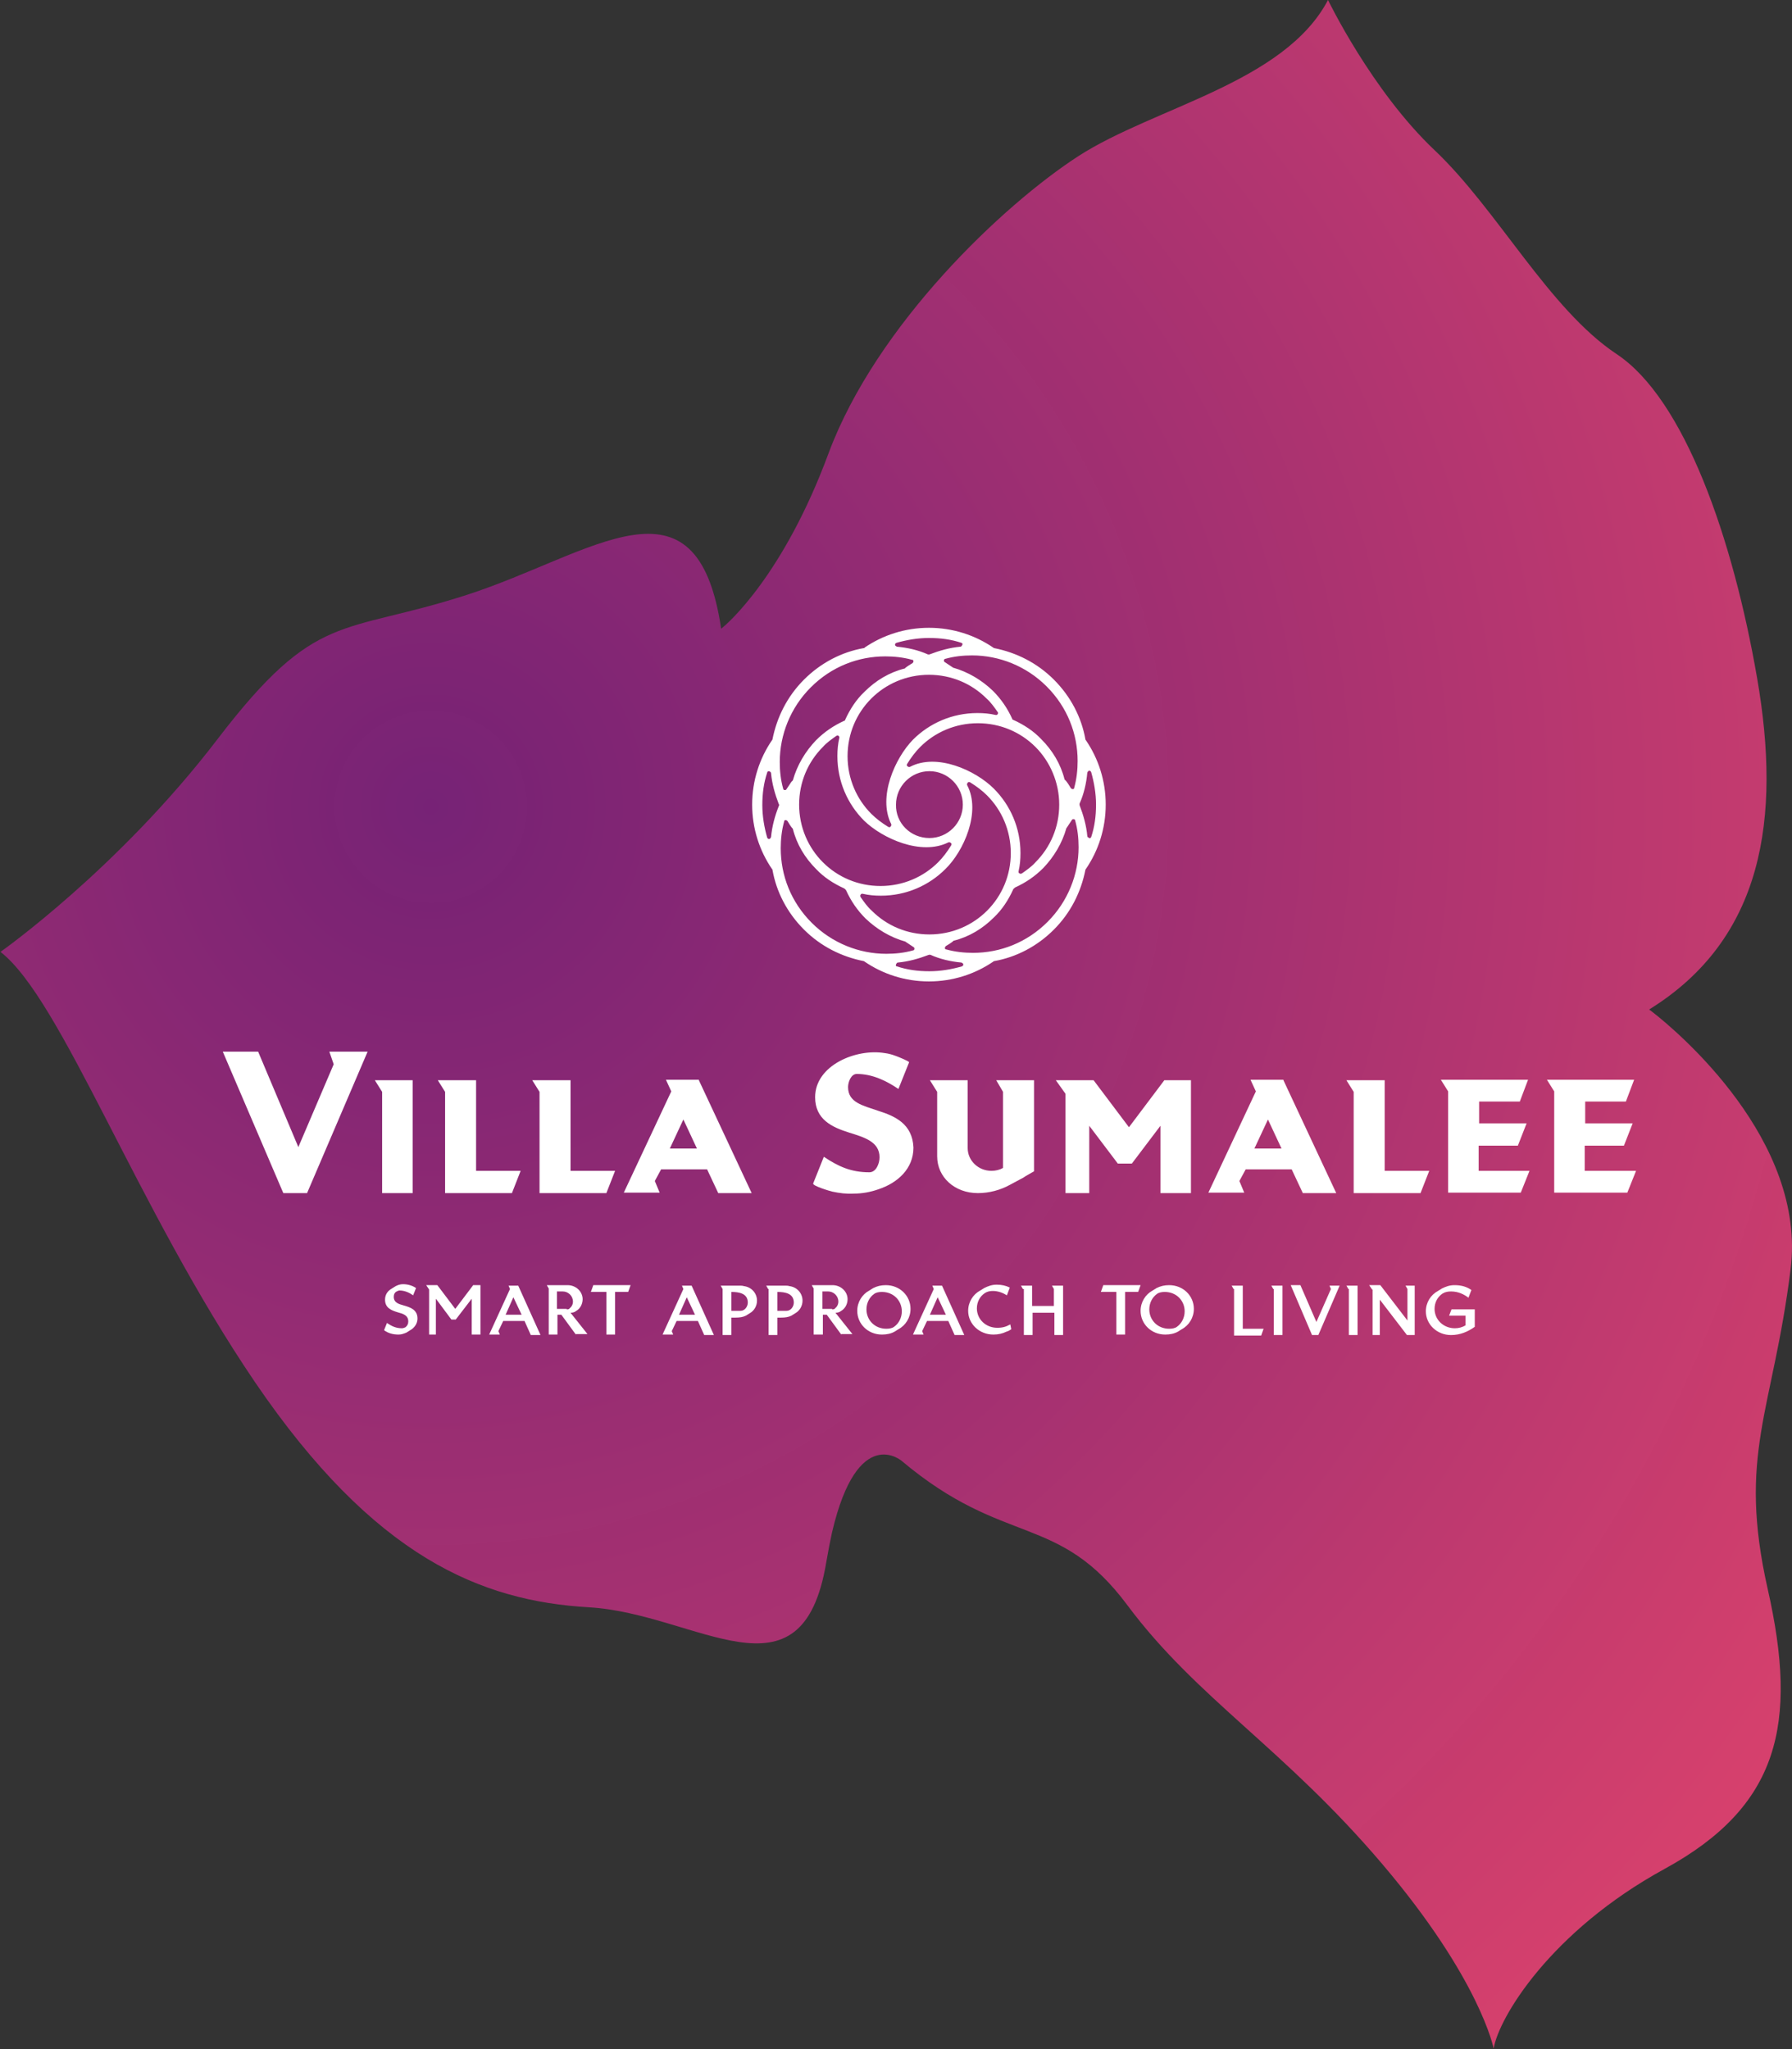 <?xml version="1.0" encoding="utf-8"?>
<!-- Generator: Adobe Illustrator 19.2.0, SVG Export Plug-In . SVG Version: 6.00 Build 0)  -->
<!DOCTYPE svg PUBLIC "-//W3C//DTD SVG 1.1//EN" "http://www.w3.org/Graphics/SVG/1.1/DTD/svg11.dtd">
<svg version="1.1" id="Layer_1" xmlns="http://www.w3.org/2000/svg" xmlns:xlink="http://www.w3.org/1999/xlink" x="0px" y="0px"
	 viewBox="0 0 370 423" style="enable-background:new 0 0 370 423;" xml:space="preserve">
<rect x="0" y="0" width="370" height="423" fill="#333333" stroke="none"/>
<style type="text/css">
	.st0{fill:url(#SVGID_1_);}
	.st1{fill-rule:evenodd;clip-rule:evenodd;fill:#FFFFFF;}
	.st2{fill:#FFFFFF;}
</style>
<radialGradient id="SVGID_1_" cx="88.956" cy="257.448" r="338.122" gradientTransform="matrix(1 0 0 -1 0 424)" gradientUnits="userSpaceOnUse">
	<stop  offset="0" style="stop-color:#821F81;stop-opacity:0.85"/>
	<stop  offset="1" style="stop-color:#E84273;stop-opacity:0.9"/>
</radialGradient>
<path class="st0" d="M341.3,209L341.3,209c-0.5-0.4-0.8-0.6-0.8-0.6c23.6-14.6,27.3-39.5,22.3-68.4s-15-57.6-29-66.9
	S309.2,43.3,296.2,31s-22-31-22-31c-9,17.1-35.8,22.1-51.5,32.2C207.1,42.3,181,67,171.1,93.5c-9.3,25.2-20.9,35.3-22.1,36.2l0,0
	l0,0c-0.1,0.1-0.1,0.1-0.1,0.1c-5-33.8-26.5-15.4-52.5-7s-31,3-51.5,29.8S0.1,196.5,0.1,196.5c12.7,9.9,28,52.7,52.6,88.9
	c24.6,36.1,46.6,45.1,68.9,46.4c22.3,1.3,44,20.9,49-9.3c0.4-2.3,0.8-4.4,1.2-6.2c5.3-22.6,14.4-14.7,14.4-14.7
	c21.3,17.9,32.3,10.6,46.6,29.8c14.3,19.2,32.3,29.5,52.6,53.4c20.3,23.9,23,38.1,23,38.1c1-6.3,11.7-24.2,35.3-37.1
	s27.6-29.8,21.3-57.7c-6.3-27.9,1-36.5,4.7-66C373.1,235.4,346.3,212.9,341.3,209z"/>
<g>
	<path class="st1" d="M178.5,133.7c3.8-2.6,8.4-4.1,13.3-4.1c4.9,0,9.5,1.5,13.3,4.1c0,0,0.1,0.1,0.2,0.1c4.5,0.9,8.8,3,12.3,6.5
		c3.5,3.5,5.7,7.8,6.5,12.3c0,0.1,0,0.1,0.1,0.2c2.6,3.8,4.1,8.4,4.1,13.3c0,4.9-1.5,9.5-4.1,13.3c0,0-0.1,0.1-0.1,0.2
		c-0.9,4.5-3,8.8-6.5,12.3c-3.5,3.5-7.8,5.7-12.3,6.5c-0.1,0-0.1,0-0.2,0.1c-3.8,2.6-8.4,4.1-13.3,4.1c-4.9,0-9.5-1.5-13.3-4.1
		c0,0-0.1-0.1-0.2-0.1c-4.5-0.9-8.8-3-12.3-6.5c-3.5-3.5-5.7-7.8-6.5-12.3c0-0.1,0-0.1-0.1-0.2c-2.6-3.8-4.1-8.4-4.1-13.3
		c0-4.9,1.5-9.5,4.1-13.3c0,0,0.1-0.1,0.1-0.2c0.9-4.5,3-8.8,6.5-12.3c3.5-3.5,7.8-5.7,12.3-6.5
		C178.4,133.8,178.5,133.8,178.5,133.7L178.5,133.7z M163.7,161.1c0.9-3.2,2.6-6,4.8-8.3c1.7-1.7,3.6-3,5.8-4c0.1,0,0.2-0.1,0.2-0.2
		c1-2.2,2.3-4.2,4-5.8c2.3-2.3,5.1-4,8.3-4.8c0,0,0.1,0,0.1-0.1c0.5-0.4,1-0.7,1.5-1c0.1-0.1,0.2-0.2,0.2-0.4c0-0.2-0.1-0.3-0.3-0.3
		c-1.8-0.5-3.7-0.7-5.5-0.7c-5.6,0-11.1,2.1-15.4,6.4c-4.2,4.2-6.4,9.8-6.4,15.4c0,1.9,0.2,3.7,0.7,5.5c0,0.2,0.2,0.3,0.3,0.3
		c0.2,0,0.3,0,0.4-0.2c0.3-0.5,0.7-1,1-1.5C163.6,161.2,163.7,161.1,163.7,161.1L163.7,161.1z M172.7,151.9c-1,0.7-2,1.4-2.8,2.3
		c-3.1,3.1-4.9,7.3-4.9,11.9c0,4.7,1.9,8.9,4.9,11.9c3.1,3.1,7.3,4.9,11.9,4.9c4.7,0,8.9-1.9,11.9-4.9c1-1,1.9-2.2,2.7-3.5
		c0.1-0.2,0.1-0.4-0.1-0.5c-0.1-0.1-0.3-0.2-0.5-0.1c-5.6,2.8-13.6-0.8-17.4-4.5c-3.4-3.4-5.5-8.1-5.5-13.3c0-1.3,0.1-2.5,0.4-3.8
		c0-0.2,0-0.3-0.2-0.4C173.1,151.8,172.9,151.8,172.7,151.9L172.7,151.9z M195.2,179.4c-3.4,3.4-8.1,5.5-13.3,5.5
		c-1.3,0-2.5-0.1-3.8-0.4c-0.2,0-0.3,0-0.4,0.2c-0.1,0.1-0.1,0.3,0,0.5c0.7,1,1.4,2,2.3,2.8c3.1,3.1,7.3,4.9,11.9,4.9
		c4.7,0,8.9-1.9,11.9-4.9c3.1-3.1,4.9-7.3,4.9-11.9c0-4.7-1.9-8.9-4.9-11.9c-1-1-2.2-1.9-3.5-2.7c-0.2-0.1-0.4-0.1-0.5,0.1
		c-0.1,0.1-0.2,0.3-0.1,0.5C202.6,167.6,199,175.7,195.2,179.4L195.2,179.4z M174.3,183.4c-2.2-1-4.2-2.3-5.8-4
		c-2.3-2.3-4-5.1-4.8-8.3c0,0,0-0.1-0.1-0.1c-0.4-0.5-0.7-1-1-1.5c-0.1-0.1-0.2-0.2-0.4-0.2c-0.2,0-0.3,0.1-0.3,0.3
		c-0.5,1.8-0.7,3.7-0.7,5.5c0,5.6,2.1,11.1,6.4,15.4c4.2,4.2,9.8,6.4,15.4,6.4c1.9,0,3.7-0.2,5.5-0.7c0.2,0,0.3-0.2,0.3-0.3
		c0-0.2,0-0.3-0.2-0.4c-0.5-0.3-1-0.7-1.5-1c0,0-0.1,0-0.1-0.1c-3.2-0.9-6-2.6-8.3-4.8c-1.7-1.7-3-3.6-4-5.8
		C174.5,183.5,174.4,183.5,174.3,183.4L174.3,183.4z M205.2,162.8c3.4,3.4,5.5,8.1,5.5,13.3c0,1.3-0.1,2.5-0.4,3.8
		c0,0.2,0,0.3,0.2,0.4c0.1,0.1,0.3,0.1,0.5,0c1-0.7,2-1.4,2.8-2.3c3.1-3.1,4.9-7.3,4.9-11.9s-1.9-8.9-4.9-11.9
		c-3.1-3.1-7.3-4.9-11.9-4.9c-4.7,0-8.9,1.9-11.9,4.9c-1,1-1.9,2.2-2.7,3.5c-0.1,0.2-0.1,0.4,0.1,0.5c0.1,0.1,0.3,0.2,0.5,0.1
		C193.4,155.4,201.4,159,205.2,162.8L205.2,162.8z M209.2,183.6c-1,2.2-2.3,4.2-4,5.8c-2.3,2.3-5.1,4-8.3,4.8c0,0-0.1,0-0.1,0.1
		c-0.5,0.4-1,0.7-1.5,1c-0.1,0.1-0.2,0.2-0.2,0.4c0,0.2,0.1,0.3,0.3,0.3c1.8,0.5,3.7,0.7,5.5,0.7c5.6,0,11.1-2.1,15.4-6.4
		c4.2-4.2,6.4-9.8,6.4-15.4c0-1.9-0.2-3.7-0.7-5.5c0-0.2-0.2-0.3-0.3-0.3c-0.2,0-0.3,0-0.4,0.2c-0.3,0.5-0.7,1-1,1.5
		c0,0,0,0.1-0.1,0.1c-0.9,3.2-2.6,6-4.8,8.3c-1.7,1.7-3.6,3-5.8,4C209.3,183.5,209.2,183.5,209.2,183.6L209.2,183.6z M185.2,199.5
		c2.1,0.7,4.3,1,6.7,1c2.3,0,4.6-0.4,6.7-1c0.2-0.1,0.3-0.2,0.3-0.4c0-0.2-0.2-0.3-0.4-0.4c-2.2-0.2-4.4-0.7-6.4-1.6
		c-0.1,0-0.2,0-0.3,0c-2.1,0.8-4.2,1.4-6.4,1.6c-0.2,0-0.3,0.2-0.4,0.4C184.9,199.3,185,199.5,185.2,199.5L185.2,199.5z M160.8,166
		c-0.8-2.1-1.4-4.2-1.6-6.4c0-0.2-0.2-0.3-0.4-0.4c-0.2,0-0.4,0.1-0.4,0.3c-0.7,2.1-1,4.3-1,6.7c0,2.3,0.4,4.6,1,6.7
		c0.1,0.2,0.2,0.3,0.4,0.3c0.2,0,0.3-0.2,0.4-0.4c0.2-2.2,0.8-4.4,1.6-6.4C160.9,166.2,160.9,166.1,160.8,166L160.8,166z
		 M220.1,161.2c0.4,0.5,0.7,1,1,1.5c0.1,0.1,0.2,0.2,0.4,0.2c0.2,0,0.3-0.1,0.3-0.3c0.5-1.8,0.7-3.7,0.7-5.5
		c0-5.6-2.1-11.1-6.4-15.4c-4.2-4.2-9.8-6.4-15.4-6.4c-1.9,0-3.7,0.2-5.5,0.7c-0.2,0-0.3,0.2-0.3,0.3c0,0.2,0,0.3,0.2,0.4
		c0.5,0.3,1,0.7,1.5,1c0,0,0.1,0,0.1,0.1c3.2,0.9,6,2.6,8.3,4.8c1.7,1.7,3,3.6,4,5.8c0,0.1,0.1,0.2,0.2,0.2c2.2,1,4.2,2.3,5.8,4
		c2.3,2.3,4,5.1,4.8,8.3C220,161.1,220.1,161.2,220.1,161.2L220.1,161.2z M206,147c-0.7-1-1.4-2-2.3-2.8c-3.1-3.1-7.3-4.9-11.9-4.9
		c-4.7,0-8.9,1.9-11.9,4.9c-3.1,3.1-4.9,7.3-4.9,11.9c0,4.7,1.9,8.9,4.9,11.9c1,1,2.2,1.9,3.5,2.7c0.2,0.1,0.4,0.1,0.5-0.1
		c0.1-0.1,0.2-0.3,0.1-0.5c-2.8-5.6,0.8-13.6,4.5-17.4c3.4-3.4,8.1-5.5,13.3-5.5c1.3,0,2.5,0.1,3.8,0.4c0.2,0,0.3,0,0.4-0.2
		C206.1,147.3,206.1,147.1,206,147L206,147z M225.3,172.8c0.7-2.1,1-4.3,1-6.7c0-2.3-0.4-4.6-1-6.7c-0.1-0.2-0.2-0.3-0.4-0.3
		c-0.2,0-0.3,0.2-0.4,0.4c-0.2,2.2-0.7,4.4-1.6,6.4c0,0.1,0,0.2,0,0.3c0.8,2.1,1.4,4.2,1.6,6.4c0,0.2,0.2,0.3,0.4,0.4
		C225,173.1,225.2,173,225.3,172.8L225.3,172.8z M198.5,132.7c-2.1-0.7-4.3-1-6.7-1c-2.3,0-4.6,0.4-6.7,1c-0.2,0.1-0.3,0.2-0.3,0.4
		c0,0.2,0.2,0.3,0.4,0.4c2.2,0.2,4.4,0.7,6.4,1.6c0.1,0,0.2,0,0.3,0c2.1-0.8,4.2-1.4,6.4-1.6c0.2,0,0.3-0.2,0.4-0.4
		C198.8,132.9,198.7,132.8,198.5,132.7L198.5,132.7z M191.9,173c3.8,0,6.9-3.1,6.9-6.9c0-3.8-3.1-6.9-6.9-6.9
		c-3.8,0-6.9,3.1-6.9,6.9C184.9,169.9,188,173,191.9,173z"/>
	<path class="st2" d="M68,217.1h7.9l-12.5,29.2h-4.9L46,217.1h7.3l8.3,19.7l7.3-17.1L68,217.1z M78.9,225.4v20.9h6.3V223h-7.8
		L78.9,225.4z M98.2,223h-7.8l1.5,2.4v20.9h13.8l1.8-4.6h-9.2V223z M117.7,223h-7.8l1.5,2.4v20.9h13.8l1.8-4.6h-9.2V223z M144.3,223
		l10.9,23.3h-6.9l-2.3-4.9h-9.5l-1.3,2.4l1,2.4h-7.4l9.8-20.9l-1.1-2.4H144.3z M143.9,237.1l-2.8-6l-2.8,6H143.9z M181.3,229.3
		c-3.2-1.1-6.2-1.7-6.2-4.9c0-1,0.6-2.7,1.8-2.7c3.2,0,6.1,1.4,8.6,3.1l2.2-5.5c0.1-0.2-2.4-1.2-2.7-1.3c-0.8-0.3-1.5-0.5-2.3-0.6
		c-5.9-1-14.4,2.5-14.4,9.1c0,4.6,3.5,6.2,7,7.3c3.2,1,6.3,1.9,6.3,5.1c0,1.3-0.7,3.1-2.1,3.1c-3.8,0-6.4-1.2-9.4-3.2l-2.2,5.5
		c-0.2,0.5,3.5,1.6,4,1.7c1.4,0.3,2.9,0.5,4.4,0.4c1.7,0,3.4-0.3,5.1-0.9c3.9-1.3,7.2-4.2,7.2-8.6
		C188.4,232,184.8,230.4,181.3,229.3z M207.1,225.4v15.7c-0.7,0.4-1.5,0.6-2.4,0.6c-2.7,0-4.9-2.1-4.9-4.7v-14H192l1.5,2.4v13.3
		c0,4.3,3.6,7.6,8.4,7.6c2.3,0,4.6-0.6,6.6-1.7l2.8-1.5c0.4-0.3,1.7-1,2.2-1.3V223h-7.8L207.1,225.4z M233.1,232.7l-7.3-9.7H218
		l2,2.8v20.5h4.9v-13.9l5.9,7.8h2.9l5.9-7.8v13.9h6.3V223h-5.5L233.1,232.7z M265,223l10.9,23.3h-6.9l-2.3-4.9h-9.5l-1.3,2.4l1,2.4
		h-7.4l9.8-20.9l-1.1-2.4H265z M264.6,237.1l-2.8-6l-2.8,6H264.6z M285.8,223h-7.8l1.5,2.4v20.9h13.8l1.8-4.6h-9.2V223z
		 M305.3,236.5h8.1l1.8-4.6h-9.8v-4.5h8.4l1.7-4.5h-18l1.5,2.4v20.9H314l1.8-4.5h-10.5V236.5z M327.2,241.8v-5.3h8.1l1.8-4.6h-9.8
		v-4.5h8.4l1.7-4.5h-18l1.5,2.4v20.9h15.1l1.8-4.5H327.2z"/>
	<g>
		<path class="st2" d="M83.9,275.1c-0.5,0.2-1,0.4-1.6,0.4c-1.2,0-2.2-0.3-3-0.9l0.6-1.5c1,0.7,1.9,1.1,3.1,1.1
			c0.2,0,0.5-0.1,0.7-0.2c0.4-0.3,0.6-0.7,0.6-1.2c0-1.3-1.1-1.6-2.2-1.9c-1.3-0.4-2.6-0.9-2.6-2.6c0-1,0.5-1.8,1.4-2.3l0.8-0.5
			c0.4-0.2,0.9-0.4,1.5-0.4c1,0,2,0.3,2.7,0.8l-0.6,1.5c-0.7-0.5-1.7-1-2.8-1c-0.2,0-0.4,0.1-0.6,0.2c-0.4,0.2-0.6,0.6-0.6,1.1
			c0,1.2,1,1.5,2.1,1.8c1.4,0.4,2.8,0.9,2.8,2.7c0,1-0.6,1.9-1.5,2.4L83.9,275.1z"/>
		<path class="st2" d="M88.6,266.2l-0.6-0.9h2.3l3.7,4.9l3.7-4.9h1.5v10.2h-1.8v-7.4l-3.3,4.3h-0.9l-3.2-4.3v7.4h-1.4V266.2z"/>
		<path class="st2" d="M105.3,266.1l-0.3-0.7h2l4.6,10.2h-2l-1.3-2.9h-4.4l-1,2.1l0.3,0.7h-2.2L105.3,266.1z M107.7,271.4l-1.7-3.6
			l-1.6,3.6H107.7z"/>
		<path class="st2" d="M118.9,275.5l-3-4.1h-0.8v4.1h-1.8v-9.5l-0.4-0.7h4.3c1.7,0,3.1,1.3,3.1,2.9c0,1.1-0.6,2-1.3,2.4l-0.3,0.2
			c-0.2,0.1-0.5,0.2-0.9,0.2l3.5,4.4H118.9z M117,270.3c0.2,0,0.5,0,0.6-0.2c0.4-0.3,0.7-0.8,0.7-1.4c0-1.2-1-2.1-2.1-2.1h-1.2v3.6
			H117z"/>
		<path class="st2" d="M125.2,266.7H122l0.5-1.4h7.7l-0.5,1.4H127v8.8h-1.8V266.7z"/>
		<path class="st2" d="M141.1,266.1l-0.3-0.7h2l4.6,10.2h-2l-1.3-2.9h-4.4l-1,2.1l0.3,0.7h-2.2L141.1,266.1z M143.5,271.4l-1.7-3.6
			l-1.6,3.6H143.5z"/>
		<path class="st2" d="M149.2,266.1l-0.4-0.7h3.9c0.3,0,0.6,0,0.9,0.1c1.6,0.2,2.7,1.5,2.7,3c0,1.1-0.6,2.1-1.5,2.6l-0.8,0.5
			c-0.6,0.3-1.3,0.4-2.1,0.4H151v3.6h-1.8V266.1z M152.9,270.6c0.9,0,1.5-0.9,1.5-1.7c0-1.9-1.8-2.2-3.4-2.2v3.9H152.9z"/>
		<path class="st2" d="M158.6,266.1l-0.4-0.7h3.9c0.3,0,0.6,0,0.9,0.1c1.6,0.2,2.7,1.5,2.7,3c0,1.1-0.6,2.1-1.5,2.6l-0.8,0.5
			c-0.6,0.3-1.3,0.4-2.1,0.4h-0.8v3.6h-1.8V266.1z M162.4,270.6c0.9,0,1.5-0.9,1.5-1.7c0-1.9-1.8-2.2-3.4-2.2v3.9H162.4z"/>
		<path class="st2" d="M173.7,275.5l-3-4.1h-0.8v4.1H168v-9.5l-0.4-0.7h4.3c1.7,0,3.1,1.3,3.1,2.9c0,1.1-0.6,2-1.3,2.4l-0.3,0.2
			c-0.2,0.1-0.5,0.2-0.9,0.2l3.5,4.4H173.7z M171.8,270.3c0.2,0,0.5,0,0.6-0.2c0.4-0.3,0.7-0.8,0.7-1.4c0-1.2-1-2.1-2.1-2.1h-1.2
			v3.6H171.8z"/>
		<path class="st2" d="M184.7,274.9c-0.7,0.4-1.6,0.6-2.6,0.6c-2.9,0-5.1-2.2-5.1-4.9c0-1.8,1-3.4,2.5-4.2l0.8-0.5
			c0.8-0.4,1.6-0.6,2.6-0.6c2.9,0,5.1,2.2,5.1,4.9c0,1.8-1,3.4-2.5,4.2L184.7,274.9z M186.2,270.7c0-2.2-1.7-4-4.1-4
			c-0.6,0-1.2,0.1-1.6,0.4c-1,0.7-1.6,1.9-1.6,3.2c0,2.2,1.7,4,4.1,4c0.6,0,1.2-0.1,1.6-0.4C185.6,273.2,186.2,272,186.2,270.7z"/>
		<path class="st2" d="M192.8,266.1l-0.3-0.7h2l4.6,10.2h-2l-1.3-2.9h-4.4l-1,2.1l0.3,0.7h-2.2L192.8,266.1z M195.3,271.4l-1.7-3.6
			l-1.6,3.6H195.3z"/>
		<path class="st2" d="M208.8,274.4c-0.3,0.2-0.6,0.4-1,0.5c-0.8,0.4-1.7,0.6-2.7,0.6c-2.9,0-5.2-2.2-5.2-4.9c0-1.8,1-3.4,2.5-4.2
			l0.8-0.5c0.8-0.4,1.6-0.7,2.6-0.7c1,0,1.9,0.2,2.7,0.6l-0.6,1.6c-0.8-0.5-1.8-0.9-2.9-0.9c-0.6,0-1.1,0.1-1.6,0.4
			c-1.1,0.7-1.7,1.9-1.7,3.2c0,2.2,1.8,4,4.2,4c1.1,0,1.8-0.2,2.7-0.7L208.8,274.4z"/>
		<path class="st2" d="M211.2,266.1l-0.4-0.7h2.3v4.2h4.5v-3.5l-0.4-0.7h2.3v10.2h-1.8v-4.6h-4.5v4.6h-1.8V266.1z"/>
		<path class="st2" d="M230.5,266.7h-3.2l0.5-1.4h7.7l-0.5,1.4h-2.7v8.8h-1.8V266.7z"/>
		<path class="st2" d="M243.2,274.9c-0.7,0.4-1.6,0.6-2.6,0.6c-2.9,0-5.1-2.2-5.1-4.9c0-1.8,1-3.4,2.5-4.2l0.8-0.5
			c0.8-0.4,1.6-0.6,2.6-0.6c2.9,0,5.1,2.2,5.1,4.9c0,1.8-1,3.4-2.5,4.2L243.2,274.9z M244.6,270.7c0-2.2-1.7-4-4.1-4
			c-0.6,0-1.2,0.1-1.6,0.4c-1,0.7-1.6,1.9-1.6,3.2c0,2.2,1.7,4,4.1,4c0.6,0,1.2-0.1,1.6-0.4C244,273.2,244.6,272,244.6,270.7z"/>
		<path class="st2" d="M254.7,266.1l-0.4-0.7h2.3v8.9h4.3l-0.5,1.4h-5.6V266.1z"/>
		<path class="st2" d="M262.9,266.1l-0.4-0.7h2.3v10.2h-1.8V266.1z"/>
		<path class="st2" d="M266.5,265.3h2l3.3,7.6l3-6.8l-0.3-0.7h2.1l-4.4,10.2h-1.3L266.5,265.3z"/>
		<path class="st2" d="M278.4,266.1l-0.4-0.7h2.3v10.2h-1.8V266.1z"/>
		<path class="st2" d="M283.3,266.2l-0.6-0.9h2.3l5.6,7.3v-6.5l-0.4-0.7h1.9v10.2h-1.6l-5.6-7.3v7.3h-1.5V266.2z"/>
		<path class="st2" d="M302.6,271.6h-3.4l0.5-1.3h4.8v3.6c-1.4,1-3,1.7-4.9,1.7c-2.9,0-5.2-2.2-5.2-4.9c0-1.8,1-3.4,2.5-4.2l0.8-0.5
			c0.8-0.4,1.6-0.7,2.6-0.7c1.4,0,2.5,0.3,3.5,1l-0.6,1.6c-0.9-0.7-2.1-1.3-3.6-1.3c-0.6,0-1.2,0.1-1.7,0.4
			c-1.1,0.7-1.7,1.9-1.7,3.2c0,2.2,1.8,4,4.2,4c0.8,0,1.5-0.2,2.2-0.6V271.6z"/>
	</g>
</g>
</svg>
